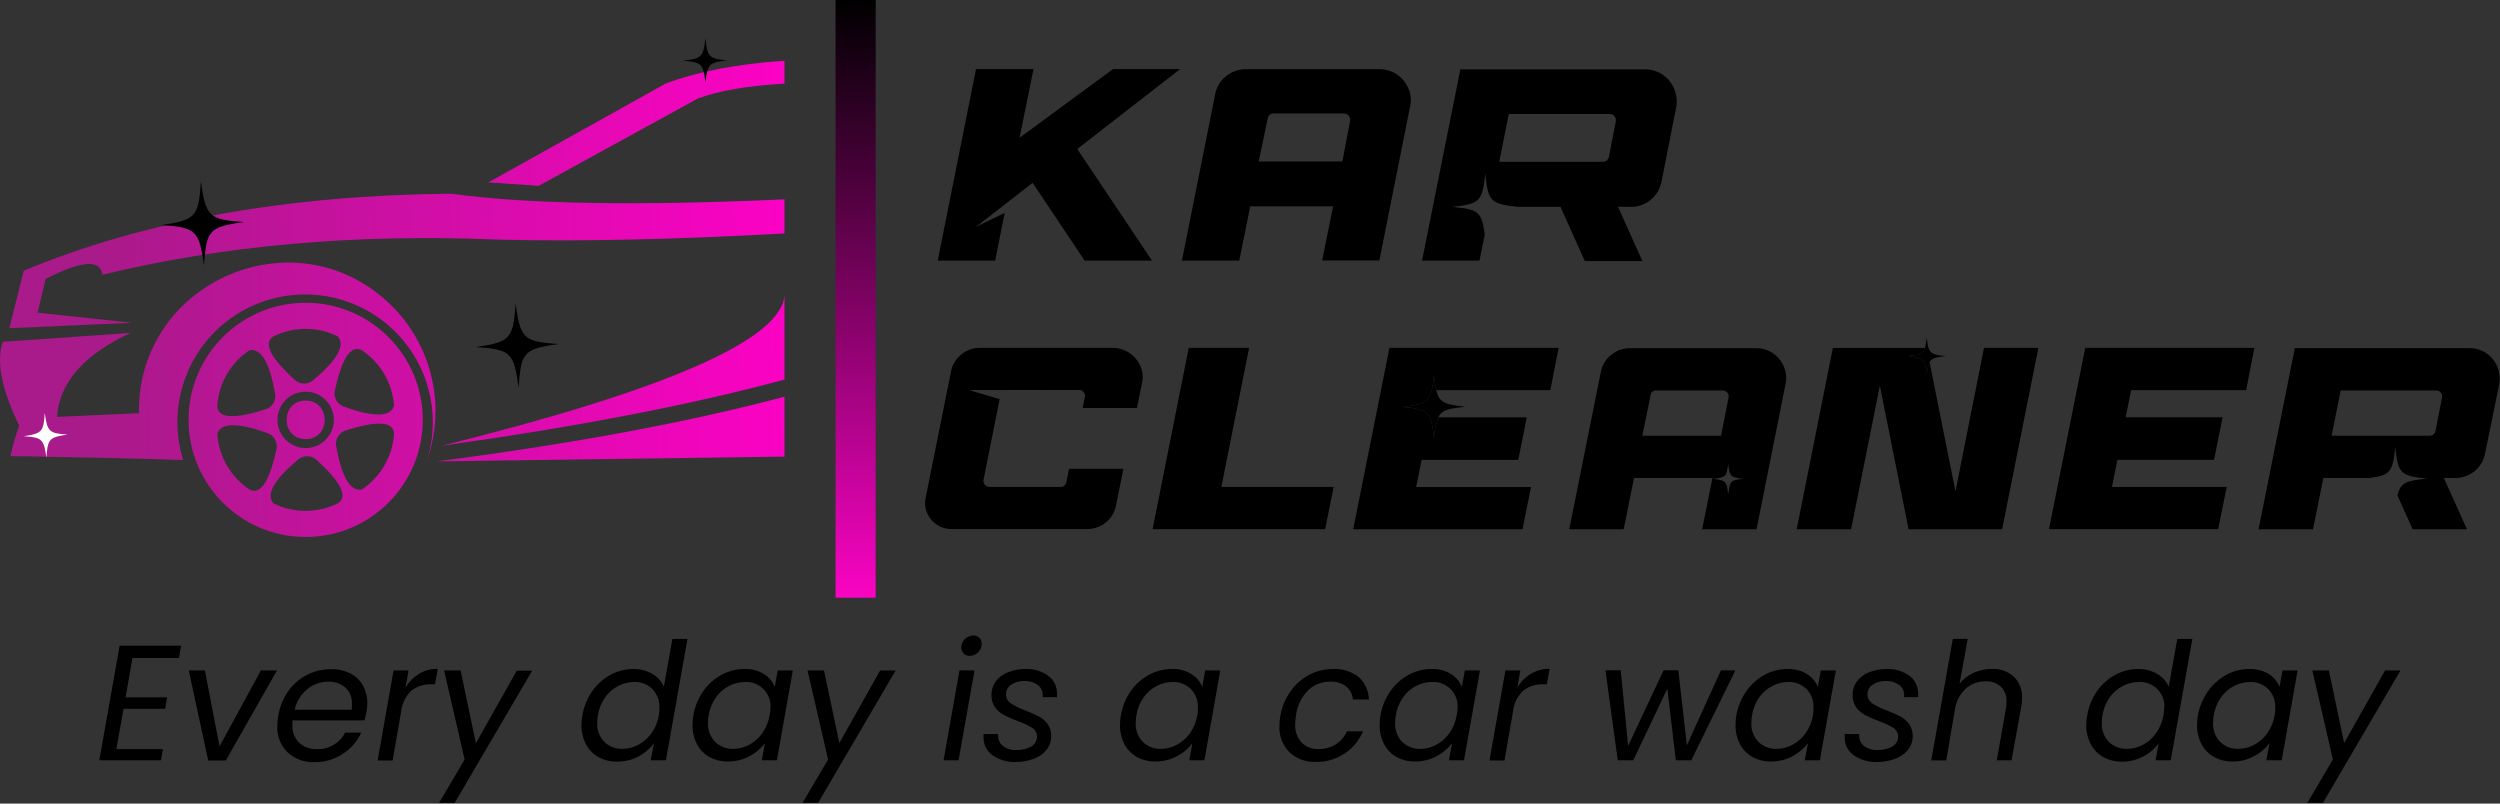 <svg xmlns="http://www.w3.org/2000/svg" width="2716" height="873" viewBox="0 0 2716 873" fill="none"><rect x="0" y="0" width="2716" height="873" fill="#333333" stroke="none"/><path d="M951.311 0H907.768V649.337H951.311V0Z" fill="url(#paint0_linear_45_52)"></path><path d="M1121.83 198.623L1060.28 246.45L1091.51 231.291L1081.13 283.135H1018.75L1060.36 75H1122.82L1107.66 149.659L1209.3 75H1282.14L1170.34 161.862L1251.52 283.135H1178.37L1121.83 198.623Z" fill="black"></path><path d="M1448.28 224.166H1358.24L1346.34 283.135H1284.03L1320.04 102.969C1321.36 94.965 1325.64 87.749 1332.01 82.732C1338.3 77.691 1346.16 75.008 1354.22 75.152H1498.23C1503.38 75.076 1508.49 76.175 1513.15 78.373C1517.81 80.564 1521.91 83.793 1525.14 87.81C1528.23 91.736 1530.5 96.246 1531.81 101.074C1533.06 106.046 1533.06 111.261 1531.81 116.233L1498.53 282.984H1436.38L1448.28 224.166ZM1367.41 175.43H1458.36L1466.7 131.544C1466.91 130.536 1466.88 129.498 1466.63 128.497C1466.38 127.504 1465.91 126.579 1465.26 125.784C1464.61 124.98 1463.79 124.343 1462.86 123.911C1461.93 123.479 1460.91 123.26 1459.88 123.282H1384.08C1383.26 123.169 1382.42 123.222 1381.62 123.449C1380.82 123.669 1380.08 124.055 1379.44 124.586C1378.8 125.117 1378.27 125.768 1377.9 126.511C1377.52 127.254 1377.31 128.065 1377.26 128.891L1367.41 175.43Z" fill="black"></path><path d="M1820.44 101.228C1819.17 96.392 1816.89 91.874 1813.77 87.963C1810.65 84.052 1806.68 80.892 1802.17 78.716C1797.44 76.435 1792.26 75.268 1787.01 75.306H1586.53L1544.92 283.137H1607.3L1612.99 255.093C1609.95 229.777 1605.86 227.276 1577.36 224.775C1607.68 221.591 1610.41 219.014 1613.59 188.544C1616.7 218.863 1619.2 221.515 1649.07 224.699H1695.3L1721.75 283.592H1784.28L1757.83 224.699H1771.17C1779.2 224.911 1787.03 222.22 1793.23 217.119C1799.44 212.071 1803.66 204.977 1805.13 197.109L1821.05 116.387C1822.03 111.354 1821.82 106.162 1820.44 101.228ZM1747.9 170.429C1747.58 171.945 1746.75 173.309 1745.55 174.295C1744.26 175.265 1742.7 175.795 1741.08 175.811H1628.75L1639.14 123.815H1748.81C1749.82 123.785 1750.82 123.989 1751.73 124.429C1752.64 124.861 1753.44 125.513 1754.04 126.316C1754.67 127.119 1755.13 128.052 1755.36 129.045C1755.6 130.038 1755.61 131.076 1755.41 132.077L1747.9 170.429Z" fill="black"></path><path d="M1053.07 423.81L1086.01 433.641L1068.5 521.181C1068.31 522.135 1068.34 523.125 1068.59 524.072C1068.84 525.02 1069.3 525.895 1069.93 526.634C1070.54 527.395 1071.32 528.005 1072.2 528.414C1073.08 528.823 1074.05 529.024 1075.03 529.002H1152.09C1153.64 529.088 1155.16 528.593 1156.35 527.61C1157.55 526.62 1158.34 525.228 1158.55 523.692L1161.42 509.341H1220.47L1212.58 548.447C1211.32 555.989 1207.34 562.798 1201.39 567.606C1195.49 572.385 1188.09 574.925 1180.51 574.781H1033.91C1029.52 574.81 1025.18 573.856 1021.21 571.983C1017.4 570.153 1014.05 567.505 1011.38 564.233C1008.75 560.961 1006.84 557.173 1005.79 553.111C1004.74 548.842 1004.74 544.393 1005.79 540.124L1033.05 404.221C1034.34 396.673 1038.35 389.856 1044.32 385.063C1050.19 380.298 1057.56 377.758 1065.13 377.888H1208.63C1213.6 377.844 1218.52 378.95 1222.99 381.117C1227.26 383.226 1231.05 386.211 1234.11 389.87C1237.14 393.544 1239.34 397.828 1240.57 402.427C1241.75 407.135 1241.75 412.071 1240.57 416.778L1235.18 443.256H1176.13L1178.64 431.416C1178.84 430.455 1178.81 429.464 1178.56 428.517C1178.32 427.57 1177.85 426.695 1177.21 425.963C1176.61 425.202 1175.85 424.592 1174.98 424.183C1174.11 423.767 1173.15 423.566 1172.18 423.595L1053.07 423.81Z" fill="black"></path><path d="M1291.44 377.892H1357.02L1326.89 529.006H1448.87L1439.61 574.929H1252.19L1291.44 377.892Z" fill="black"></path><path d="M1557.86 407.598C1558.32 413.044 1559.11 418.462 1560.23 423.814H1684.29L1693.26 377.892H1509.5L1470.11 575.001H1654.01L1663.34 529.078H1538.49L1544.44 499.587H1649.42L1658.68 453.377H1562.53C1559.72 460.675 1558.15 468.381 1557.86 476.195C1554.85 447.493 1552.48 444.91 1523.64 441.968C1552.48 438.668 1554.85 436.443 1557.86 407.598Z" fill="black"></path><path d="M1939.52 402.788C1938.32 398.21 1936.17 393.933 1933.21 390.231C1930.15 386.428 1926.27 383.371 1921.86 381.297C1917.45 379.217 1912.62 378.176 1907.74 378.248H1771.4C1763.8 378.119 1756.39 380.659 1750.45 385.423C1744.42 390.188 1740.36 397.012 1739.04 404.582L1704.82 574.998H1763.94L1775.21 519.245H1860.45L1849.19 574.998H1908.31L1939.81 417.139C1940.93 412.41 1940.84 407.466 1939.52 402.788ZM1784.18 473.394L1793.22 429.48C1793.27 428.698 1793.48 427.938 1793.84 427.242C1794.2 426.546 1794.7 425.929 1795.3 425.433C1795.91 424.931 1796.6 424.565 1797.36 424.35C1798.11 424.135 1798.9 424.07 1799.68 424.171H1871.43C1872.41 424.149 1873.37 424.357 1874.25 424.766C1875.13 425.175 1875.91 425.778 1876.52 426.538C1877.16 427.278 1877.62 428.153 1877.86 429.1C1878.1 430.047 1878.1 431.038 1877.89 431.992L1869.78 473.394H1784.18ZM1877.46 537.04C1876.02 522.689 1874.8 521.685 1860.67 520.25C1875.02 518.743 1876.02 517.595 1877.46 503.387C1878.96 517.738 1880.11 518.743 1894.32 520.25C1880.33 521.326 1879.18 522.474 1877.67 536.681L1877.46 537.04Z" fill="black"></path><path d="M2155.43 377.892L2124.43 533.814L2096.3 393.319C2094.37 397.861 2093.32 402.733 2093.22 407.67C2091.42 390.305 2089.99 388.87 2072.55 387.004C2084.89 385.713 2089.2 384.637 2091.28 377.963H1991.25L1951.93 575.001H2011.06L2042.27 419.079L2073.48 575.001H2175.09L2214.48 377.963L2155.43 377.892Z" fill="black"></path><path d="M2405.35 499.515H2300.37L2294.42 529.006H2419.12L2409.8 574.929H2226.03L2265.43 377.892H2449.19L2440.22 423.814H2315.22L2309.34 453.305H2414.6L2405.35 499.515Z" fill="black"></path><path d="M2714.61 402.787C2713.38 398.216 2711.23 393.946 2708.3 390.23C2705.24 386.427 2701.36 383.37 2696.95 381.296C2692.54 379.215 2687.71 378.175 2682.83 378.247H2493.11L2453.72 574.997H2512.84L2524.11 519.244H2574.33C2597.22 516.374 2599.52 512.068 2602.25 485.663C2605.26 514.365 2607.63 516.948 2636.55 519.961C2614.3 522.257 2607.84 524.195 2604.54 538.115L2621.12 574.997H2680.1L2654.99 519.244H2667.69C2675.27 519.251 2682.61 516.618 2688.47 511.803C2694.32 506.981 2698.31 500.279 2699.76 492.838L2715.19 417.137C2716.09 412.373 2715.89 407.465 2714.61 402.787ZM2645.95 468.298C2645.59 469.719 2644.82 470.989 2643.72 471.958C2642.5 472.876 2641.02 473.378 2639.49 473.393H2533.08L2542.91 424.169H2646.81C2647.75 424.141 2648.69 424.334 2649.54 424.751C2650.39 425.16 2651.13 425.777 2651.69 426.537C2652.29 427.298 2652.71 428.18 2652.93 429.12C2653.16 430.06 2653.17 431.043 2652.98 431.991L2645.95 468.298Z" fill="black"></path><path d="M1592.09 441.892C1574.15 443.758 1566.4 445.337 1562.52 453.301C1559.72 460.599 1558.15 468.305 1557.86 476.119C1554.85 447.417 1552.48 444.834 1523.63 441.892C1552.33 438.879 1554.85 436.439 1557.86 407.594C1558.32 413.04 1559.11 418.457 1560.23 423.81C1563.46 437.587 1569.99 439.596 1592.09 441.892Z" fill="black"></path><path d="M2113.88 386.93C2103.48 388.078 2098.74 389.011 2096.3 393.316C2094.37 397.858 2093.33 402.73 2093.22 407.667C2091.43 390.302 2089.99 388.867 2072.55 387.002C2084.9 385.71 2089.2 384.634 2091.28 377.961C2092.26 374.172 2092.92 370.312 2093.22 366.408C2095.01 383.701 2096.45 385.136 2113.88 386.93Z" fill="black"></path><path fill-rule="evenodd" clip-rule="evenodd" d="M289.808 444.242C254.524 455.679 236.6 454.637 236.029 441.125C237.6 416.555 250.548 394.133 271.031 380.499C283.664 378.069 292.998 393.999 299.011 428.3C299.828 435.075 296.078 441.566 289.808 444.242ZM321.243 413.598C293.698 388.757 285.64 372.718 297.06 365.478C319.114 354.555 345.003 354.555 367.062 365.478C375.481 375.197 366.35 391.249 339.652 413.598C334.197 417.697 326.698 417.697 321.243 413.598ZM363.497 425.514C371.241 389.238 381.102 374.227 393.091 380.499C413.574 394.133 426.521 416.555 428.092 441.125C423.877 453.274 405.413 453.397 372.701 441.456C366.436 438.769 362.681 432.276 363.497 425.514ZM374.315 468.05C409.598 456.624 427.528 457.668 428.092 471.18C426.522 495.737 413.575 518.159 393.092 531.794C380.457 534.236 371.124 518.294 365.111 484.004C364.295 477.23 368.043 470.738 374.315 468.05ZM342.879 498.694C370.424 523.534 378.481 539.585 367.062 546.827C345.009 557.749 319.114 557.749 297.06 546.827C288.642 537.094 297.771 521.055 324.47 498.694C329.926 494.607 337.424 494.607 342.879 498.694ZM300.625 486.79C292.882 523.068 283.021 538.065 271.031 531.793C250.548 518.158 237.6 495.736 236.029 471.179C240.246 459.017 258.71 458.906 291.422 470.847C297.686 473.525 301.442 480.016 300.625 486.79ZM332.061 425.514C348.979 425.514 362.693 439.236 362.693 456.146C362.693 473.069 348.978 486.778 332.061 486.778C315.144 486.778 301.429 473.069 301.429 456.146C301.429 439.235 315.144 425.514 332.061 425.514ZM332.061 435.209C359.625 435.209 359.625 477.083 332.061 477.083C304.498 477.083 304.498 435.209 332.061 435.209ZM332.061 328.92C402.327 328.92 459.289 385.886 459.289 456.146C459.289 526.418 402.327 583.374 332.061 583.374C261.795 583.374 204.833 526.418 204.833 456.146C204.833 385.886 261.795 328.92 332.061 328.92ZM852.307 321.036C848.276 369.159 724.251 423.55 480.201 484.2C626.801 463.755 750.827 439.811 852.307 412.383V321.036ZM852.307 431C748.409 458.65 622.61 482.066 474.869 501.235L852.307 496.069V431ZM142.005 361.648C91.153 385.186 64.486 415.61 62.001 452.918C62.001 452.918 91.651 451.569 150.939 448.893C148.804 307.573 318.022 232.245 421.601 328.393C468.881 372.288 485.418 440.143 463.628 500.854C481.828 443.898 461.486 381.702 413.152 346.491C364.822 311.292 299.374 311.016 250.744 345.805C202.121 380.598 181.252 442.622 198.967 499.738C151.301 498.192 88.76 496.767 11.357 495.48C13.917 483.428 17.082 472.432 20.863 462.491C1.707 422.961 -4.258 392.587 2.97 371.368C95.658 364.889 142.005 361.648 142.005 361.648ZM852.307 65.959C801.181 69.439 758.258 77.643 723.557 90.59L530.561 198.158L585.234 201.889L758.134 106.998C780.912 98.549 812.305 93.143 852.306 90.793V65.959H852.307ZM852.307 253.611C734.713 260.103 630.311 262.564 542.403 260.336C386.31 253.74 242.625 266.466 111.347 298.516C109.096 281.549 88.526 283.04 49.641 302.983C49.641 302.983 46.727 315.219 40.891 339.681C40.891 339.681 40.891 339.681 143.379 350.652C10.136 356.555 84.932 353.475 10.136 356.555C20.531 314.907 25.729 294.08 25.729 294.08C155.688 239.977 310.548 212.1 490.32 210.438C571.951 221.771 692.613 223.814 852.307 216.574V253.611Z" fill="url(#paint1_linear_45_52)"></path><path d="M606.805 373.74C577.713 377.871 569.329 380.763 565.675 399.476C564.558 406.604 563.812 413.794 563.445 421.01C558.181 382.895 554.852 379.57 516.837 377.036L525.092 375.776C555.004 370.849 557.808 365.001 560.099 329.674C565.464 367.976 568.692 371.114 606.805 373.74Z" fill="black"></path><path d="M264.983 241.209C235.89 245.339 227.506 248.232 223.852 266.945C222.736 274.073 221.99 281.263 221.622 288.478C216.359 250.364 213.029 247.039 175.014 244.505L183.27 243.244C213.182 238.318 215.986 232.469 218.277 197.143C223.642 235.445 226.87 238.583 264.983 241.209Z" fill="black"></path><path d="M73.544 472.13C58.028 474.333 53.557 475.876 51.608 485.856C51.013 489.657 50.615 493.492 50.419 497.34C47.611 477.013 45.836 475.239 25.561 473.887L29.964 473.215C45.917 470.588 47.413 467.469 48.634 448.628C51.496 469.056 53.217 470.729 73.544 472.13Z" fill="white"></path><path d="M790.879 65.582C770.333 67.688 768.484 69.434 766.378 90.083C766.378 88.799 766.378 87.566 765.967 86.436C763.913 69.28 761.139 67.585 741.826 65.89C762.372 63.733 764.221 61.986 766.378 41.338C768.484 61.884 770.179 63.681 790.417 65.839L790.879 65.582Z" fill="black"></path><path d="M143.886 714.883L136.386 757.564H181.567L179.437 770.063H134.257L126.388 813.762H177.123L174.808 825.982H107.871L129.998 701.459H196.75L194.436 714.883H143.886Z" fill="black"></path><path d="M238.504 810.884L283.407 728.393H300.905L245.355 826.16H226.191L205.082 728.393H222.58L238.504 810.884Z" fill="black"></path><path d="M380.617 731.545C386.382 734.516 391.146 739.127 394.319 744.784C397.546 750.718 399.173 757.384 399.041 764.134C399.016 767.244 398.706 770.337 398.115 773.392C397.6 776.54 396.825 779.632 395.8 782.65H317.661C317.661 785.057 317.661 786.724 317.661 787.835C317.455 791.371 318.01 794.917 319.287 798.222C320.565 801.528 322.536 804.518 325.067 806.999C330.376 811.721 337.321 814.174 344.417 813.85C350.932 814.026 357.36 812.323 362.934 808.943C368.095 805.814 372.268 801.287 374.969 795.889H392.467C388.23 805.249 381.383 813.193 372.747 818.757C363.672 824.877 352.956 828.108 342.01 828.015C336.628 828.284 331.246 827.478 326.176 825.655C321.107 823.821 316.45 821.007 312.476 817.369C308.666 813.6 305.697 809.073 303.766 804.083C301.835 799.084 300.986 793.741 301.274 788.39C301.303 784.659 301.675 780.937 302.385 777.28C303.94 767.717 307.643 758.634 313.217 750.709C318.474 743.34 325.423 737.349 333.477 733.22C341.532 729.1 350.459 726.971 359.508 727.008C366.806 726.804 374.046 728.36 380.617 731.545ZM382.283 764.504C382.483 761.199 381.939 757.903 380.688 754.838C379.438 751.774 377.515 749.033 375.062 746.821C369.857 742.543 363.277 740.312 356.545 740.525C348.269 740.534 340.252 743.414 333.863 748.672C326.902 754.403 322.048 762.282 320.068 771.077H382.005C382.266 768.892 382.359 766.698 382.283 764.504Z" fill="black"></path><path d="M455.243 732.007C461.402 728.359 468.455 726.498 475.611 726.637L472.556 743.395H468.297C460.666 743.163 453.183 745.542 447.096 750.153C440.695 756.162 436.683 764.281 435.801 773.021L426.543 826.163H410.248L427.561 728.396H443.856L440.615 746.913C444.203 740.821 449.224 735.71 455.243 732.007Z" fill="black"></path><path d="M500.421 728.393L516.994 807.458L561.433 728.578H578.191L493.941 872.266H476.998L504.773 825.141L482.46 728.393H500.421Z" fill="black"></path><path d="M643.551 750.61C648.742 743.287 655.554 737.269 663.456 733.019C671.145 728.909 679.736 726.779 688.454 726.816C695.535 726.715 702.511 728.538 708.637 732.093C714.194 735.232 718.606 740.065 721.228 745.888L730.486 694.135H746.873L723.45 825.972H706.97L710.396 807.456C705.774 813.705 699.743 818.769 692.793 822.241C685.843 825.722 678.17 827.5 670.4 827.453C663.363 827.574 656.412 825.889 650.217 822.547C644.437 819.278 639.714 814.427 636.607 808.567C633.255 802.04 631.569 794.79 631.7 787.458C631.708 783.819 632.08 780.19 632.812 776.626C634.442 767.275 638.108 758.387 643.551 750.61ZM716.413 769.126C716.596 765.34 716.001 761.553 714.663 757.998C713.325 754.443 711.274 751.212 708.637 748.481C706.041 745.962 702.967 743.99 699.595 742.685C696.223 741.389 692.623 740.768 689.009 740.889C682.938 740.889 676.961 742.389 671.604 745.24C665.915 748.157 661.022 752.415 657.346 757.646C653.332 763.433 650.674 770.043 649.569 776.996C649.072 779.681 648.824 782.412 648.828 785.143C648.608 788.958 649.176 792.772 650.498 796.364C651.821 799.947 653.868 803.215 656.513 805.974C659.108 808.493 662.182 810.465 665.554 811.77C668.926 813.066 672.527 813.686 676.14 813.566C682.218 813.538 688.196 812.011 693.546 809.122C699.203 806.076 704.082 801.771 707.803 796.531C711.912 790.745 714.637 784.097 715.765 777.089C716.23 774.459 716.447 771.793 716.413 769.126Z" fill="black"></path><path d="M764.196 750.614C769.353 743.3 776.134 737.282 784.008 733.024C791.661 728.913 800.223 726.774 808.913 726.821C816.375 726.524 823.756 728.459 830.114 732.375C835.342 735.671 839.392 740.532 841.687 746.263L844.928 728.394H861.315L844.002 825.976H827.615L831.04 807.46C826.494 813.367 820.712 818.199 814.098 821.625C806.948 825.43 798.957 827.374 790.859 827.272C783.822 827.393 776.871 825.708 770.676 822.366C764.901 819.125 760.203 814.265 757.159 808.386C753.835 801.859 752.181 794.6 752.345 787.277C752.367 783.648 752.708 780.018 753.363 776.445C755.048 767.15 758.745 758.336 764.196 750.614ZM837.058 769.131C837.327 765.39 836.796 761.641 835.502 758.123C834.207 754.605 832.179 751.41 829.551 748.735C826.923 746.068 823.757 743.985 820.262 742.634C816.768 741.282 813.025 740.689 809.283 740.893C803.215 740.921 797.243 742.411 791.878 745.244C786.236 748.198 781.38 752.447 777.713 757.651C773.708 763.446 771.022 770.057 769.843 777C769.378 779.694 769.162 782.416 769.195 785.147C768.975 788.962 769.543 792.776 770.865 796.368C772.187 799.951 774.234 803.22 776.879 805.978C779.471 808.497 782.545 810.469 785.918 811.774C789.291 813.08 792.892 813.691 796.507 813.57C802.585 813.543 808.563 812.015 813.912 809.126C819.57 806.08 824.449 801.775 828.17 796.535C832.247 790.74 834.939 784.092 836.04 777.093C836.676 774.482 837.017 771.816 837.058 769.131Z" fill="black"></path><path d="M895.186 728.393L911.851 807.273L956.198 728.393H973.048L888.798 872.266H871.855L899.63 825.141L877.318 728.393H895.186Z" fill="black"></path><path d="M1058.7 728.393L1041.38 825.974H1025.09L1042.4 728.207L1058.7 728.393ZM1046.94 709.876C1045.26 708.136 1044.33 705.812 1044.35 703.395C1044.39 699.951 1045.78 696.655 1048.22 694.22C1050.66 691.776 1053.95 690.387 1057.4 690.341C1059.83 690.276 1062.19 691.174 1063.97 692.841C1065.64 694.619 1066.54 696.979 1066.47 699.414C1066.52 701.146 1066.19 702.868 1065.52 704.46C1064.85 706.052 1063.85 707.497 1062.58 708.672C1061.39 709.922 1059.95 710.922 1058.36 711.589C1056.77 712.255 1055.06 712.589 1053.33 712.561C1050.94 712.552 1048.65 711.626 1046.94 709.969V709.876Z" fill="black"></path><path d="M1078.32 820.517C1075.2 818.304 1072.67 815.36 1070.95 811.935C1069.24 808.509 1068.41 804.713 1068.51 800.89C1068.45 799.751 1068.45 798.603 1068.51 797.464H1084.43C1084.12 799.76 1084.37 802.093 1085.16 804.278C1085.95 806.454 1087.26 808.407 1088.97 809.963C1093.27 813.453 1098.73 815.175 1104.25 814.777C1109.87 815.027 1115.44 813.712 1120.36 810.981C1122.27 809.907 1123.87 808.333 1124.96 806.426C1126.05 804.519 1126.61 802.343 1126.56 800.149C1126.61 798.307 1126.16 796.483 1125.28 794.862C1124.41 793.233 1123.12 791.872 1121.56 790.891C1116.75 787.863 1111.58 785.41 1106.19 783.577C1101.09 781.669 1096.08 779.512 1091.19 777.096C1087.27 775.087 1083.84 772.207 1081.19 768.671C1078.37 764.643 1076.94 759.792 1077.12 754.876C1077.04 749.608 1078.69 744.47 1081.84 740.248C1085.23 735.758 1089.82 732.323 1095.08 730.342C1101.24 727.907 1107.81 726.713 1114.43 726.824C1123.25 726.463 1131.94 729.11 1139.06 734.323C1142.05 736.628 1144.45 739.609 1146.06 743.016C1147.67 746.433 1148.45 750.182 1148.32 753.95C1148.38 755.126 1148.38 756.293 1148.32 757.468H1132.76V755.339C1132.86 753.154 1132.4 750.978 1131.45 749.006C1130.49 747.034 1129.07 745.331 1127.3 744.044C1123.12 741.091 1118.07 739.628 1112.95 739.878C1107.89 739.674 1102.88 741.026 1098.6 743.766C1096.84 744.896 1095.4 746.46 1094.41 748.312C1093.42 750.154 1092.92 752.228 1092.95 754.321C1092.91 756.265 1093.36 758.181 1094.27 759.903C1095.17 761.616 1096.51 763.079 1098.14 764.134C1103.21 767.328 1108.62 769.967 1114.25 772.004C1119.25 773.883 1124.12 776.05 1128.87 778.485C1132.53 780.475 1135.7 783.253 1138.13 786.632C1140.83 790.4 1142.2 794.964 1142.02 799.593C1142.14 805.037 1140.34 810.342 1136.93 814.592C1133.27 819.091 1128.43 822.489 1122.95 824.405C1116.5 826.785 1109.64 827.951 1102.77 827.831C1094.05 828.044 1085.49 825.489 1078.32 820.517Z" fill="black"></path><path d="M1228.58 750.614C1233.76 743.319 1240.53 737.301 1248.39 733.024C1256.04 728.913 1264.6 726.774 1273.3 726.821C1280.76 726.524 1288.14 728.459 1294.5 732.375C1299.75 735.662 1303.83 740.523 1306.16 746.263L1309.31 728.394H1325.7L1308.48 825.976H1292L1295.43 807.46C1290.93 813.404 1285.13 818.246 1278.48 821.625C1271.34 825.43 1263.34 827.374 1255.24 827.272C1248.21 827.393 1241.26 825.708 1235.06 822.366C1229.33 819.07 1224.64 814.228 1221.54 808.386C1218.22 801.859 1216.56 794.6 1216.73 787.277C1216.74 783.638 1217.11 780.009 1217.84 776.445C1219.5 767.159 1223.16 758.336 1228.58 750.614ZM1301.44 769.131C1301.64 765.344 1301.05 761.567 1299.73 758.012C1298.42 754.466 1296.38 751.216 1293.76 748.485C1288.44 743.458 1281.35 740.726 1274.04 740.893C1267.97 740.893 1261.98 742.393 1256.63 745.244C1250.94 748.161 1246.05 752.42 1242.38 757.651C1238.36 763.437 1235.7 770.047 1234.6 777C1234.1 779.685 1233.85 782.416 1233.86 785.147C1233.64 788.962 1234.2 792.776 1235.52 796.368C1236.85 799.951 1238.89 803.22 1241.54 805.978C1244.13 808.497 1247.21 810.469 1250.58 811.774C1253.96 813.07 1257.55 813.691 1261.17 813.57C1267.24 813.543 1273.22 812.015 1278.58 809.126C1284.23 806.08 1289.11 801.775 1292.83 796.535C1296.94 790.749 1299.67 784.101 1300.8 777.093C1301.26 774.463 1301.47 771.797 1301.44 769.131Z" fill="black"></path><path d="M1402.36 750.616C1407.59 743.265 1414.48 737.247 1422.45 733.025C1430.43 728.868 1439.29 726.739 1448.28 726.822C1458.28 726.332 1468.12 729.415 1476.06 735.525C1479.47 738.617 1482.22 742.367 1484.12 746.551C1486.04 750.736 1487.08 755.273 1487.17 759.874H1469.76C1469.56 757.143 1468.81 754.477 1467.56 752.042C1466.3 749.607 1464.56 747.45 1462.45 745.709C1457.56 742.033 1451.52 740.191 1445.41 740.524C1436.46 740.367 1427.8 743.691 1421.25 749.783C1413.98 757.087 1409.33 766.596 1408.01 776.817C1407.45 780.057 1407.13 783.344 1407.09 786.63C1406.64 793.981 1409.14 801.212 1414.03 806.721C1416.46 809.1 1419.37 810.952 1422.56 812.165C1425.74 813.378 1429.14 813.915 1432.55 813.757C1439.07 813.896 1445.5 812.165 1451.06 808.758C1456.45 805.314 1460.7 800.351 1463.28 794.5H1480.78C1476.7 804.277 1469.8 812.628 1460.97 818.479C1451.82 824.663 1440.99 827.894 1429.95 827.737C1424.63 828.024 1419.31 827.237 1414.3 825.422C1409.29 823.608 1404.7 820.812 1400.79 817.183C1397.1 813.405 1394.23 808.906 1392.36 803.971C1390.49 799.027 1389.68 793.759 1389.96 788.482C1389.98 784.631 1390.35 780.788 1391.07 777.002C1392.79 767.466 1396.66 758.448 1402.36 750.616Z" fill="black"></path><path d="M1510.68 750.614C1515.84 743.3 1522.62 737.282 1530.49 733.024C1538.15 728.913 1546.7 726.774 1555.4 726.821C1562.86 726.524 1570.24 728.459 1576.6 732.375C1581.83 735.671 1585.87 740.532 1588.17 746.263L1591.41 728.394H1607.8L1590.48 825.976H1574.1L1577.52 807.46C1572.98 813.367 1567.19 818.199 1560.58 821.625C1553.43 825.43 1545.44 827.374 1537.34 827.272C1530.31 827.393 1523.35 825.708 1517.16 822.366C1511.38 819.125 1506.69 814.265 1503.64 808.386C1500.32 801.859 1498.66 794.6 1498.83 787.277C1498.85 783.648 1499.19 780.018 1499.85 776.445C1501.53 767.15 1505.23 758.336 1510.68 750.614ZM1583.54 769.131C1583.81 765.39 1583.28 761.641 1581.99 758.123C1580.69 754.605 1578.66 751.41 1576.03 748.735C1573.4 746.068 1570.24 743.985 1566.75 742.634C1563.25 741.282 1559.51 740.689 1555.77 740.893C1549.7 740.921 1543.73 742.411 1538.36 745.244C1532.72 748.198 1527.86 752.447 1524.2 757.651C1520.19 763.437 1517.52 770.047 1516.42 777C1515.87 779.685 1515.63 782.416 1515.68 785.147C1515.46 788.962 1516.03 792.776 1517.34 796.368C1518.67 799.951 1520.71 803.22 1523.36 805.978C1525.95 808.497 1529.03 810.469 1532.41 811.774C1535.78 813.07 1539.38 813.691 1542.99 813.57C1549.07 813.543 1555.04 812.015 1560.4 809.126C1566.05 806.08 1570.93 801.775 1574.65 796.535C1578.73 790.74 1581.42 784.092 1582.52 777.093C1583.16 774.482 1583.5 771.816 1583.54 769.131Z" fill="black"></path><path d="M1663.17 732.007C1669.28 728.359 1676.31 726.498 1683.44 726.637L1680.48 743.395H1676.13C1668.53 743.154 1661.07 745.542 1655.02 750.153C1648.59 756.143 1644.57 764.272 1643.72 773.021L1634.46 826.163H1618.17L1635.48 728.396H1651.68L1648.54 746.913C1652.07 740.784 1657.11 735.655 1663.17 732.007Z" fill="black"></path><path d="M1885.27 728.386L1837.41 825.968H1820.65L1811.39 748.199L1774.36 825.968H1757.51L1744.18 728.201H1760.75L1768.8 810.322L1807.32 728.201H1823.34L1832.59 809.766L1869.63 728.201L1885.27 728.386Z" fill="black"></path><path d="M1897.4 750.614C1902.58 743.319 1909.36 737.301 1917.21 733.024C1924.87 728.913 1933.43 726.774 1942.12 726.821C1949.58 726.524 1956.96 728.459 1963.32 732.375C1968.55 735.671 1972.59 740.532 1974.89 746.263L1978.13 728.394H1994.52L1977.11 825.976H1960.73L1964.15 807.46C1959.63 813.385 1953.84 818.227 1947.21 821.625C1940.06 825.43 1932.07 827.374 1923.97 827.272C1916.93 827.393 1909.98 825.708 1903.79 822.366C1898.04 819.097 1893.34 814.246 1890.27 808.386C1886.95 801.859 1885.3 794.6 1885.46 787.277C1885.48 783.648 1885.82 780.018 1886.47 776.445C1888.22 767.15 1891.95 758.336 1897.4 750.614ZM1970.26 769.131C1970.45 765.344 1969.85 761.558 1968.51 758.002C1967.18 754.447 1965.12 751.216 1962.48 748.485C1959.89 745.967 1956.82 743.995 1953.45 742.689C1950.07 741.393 1946.48 740.773 1942.86 740.893C1936.79 740.893 1930.81 742.393 1925.45 745.244C1919.77 748.161 1914.87 752.42 1911.19 757.651C1907.18 763.437 1904.53 770.047 1903.42 777C1902.88 779.685 1902.63 782.416 1902.68 785.147C1902.45 788.962 1903.03 792.776 1904.35 796.368C1905.67 799.951 1907.72 803.22 1910.36 805.978C1912.96 808.497 1916.04 810.469 1919.41 811.774C1922.78 813.07 1926.38 813.691 1929.99 813.57C1936.07 813.543 1942.04 812.015 1947.39 809.126C1953.05 806.08 1957.93 801.775 1961.65 796.535C1965.72 790.721 1968.43 784.083 1969.61 777.093C1970.05 774.463 1970.23 771.797 1970.17 769.131H1970.26Z" fill="black"></path><path d="M2013.86 820.517C2010.75 818.286 2008.23 815.342 2006.52 811.916C2004.82 808.5 2003.97 804.713 2004.05 800.89C2003.98 799.751 2003.98 798.603 2004.05 797.464H2019.97C2019.66 799.76 2019.91 802.093 2020.7 804.278C2021.48 806.454 2022.8 808.407 2024.51 809.963C2028.81 813.453 2034.27 815.175 2039.79 814.777C2045.41 815.027 2050.98 813.712 2055.9 810.981C2057.8 809.889 2059.38 808.315 2060.47 806.407C2061.56 804.5 2062.13 802.343 2062.1 800.149C2062.14 798.307 2061.7 796.483 2060.82 794.862C2059.94 793.233 2058.66 791.872 2057.1 790.891C2052.27 787.882 2047.11 785.428 2041.73 783.577C2036.62 781.669 2031.62 779.512 2026.73 777.096C2022.8 775.087 2019.38 772.207 2016.73 768.671C2013.91 764.643 2012.47 759.792 2012.66 754.876C2012.57 749.608 2014.23 744.47 2017.38 740.248C2020.74 735.739 2025.34 732.295 2030.62 730.342C2036.78 727.907 2043.35 726.713 2049.97 726.824C2058.79 726.463 2067.48 729.11 2074.6 734.323C2077.59 736.628 2079.99 739.609 2081.6 743.016C2083.21 746.433 2083.98 750.182 2083.86 753.95C2083.92 755.126 2083.92 756.293 2083.86 757.468H2068.67V755.339C2068.74 753.154 2068.27 750.988 2067.32 749.025C2066.37 747.062 2064.96 745.349 2063.21 744.044C2059.03 741.091 2053.97 739.628 2048.86 739.878C2043.79 739.655 2038.78 741.017 2034.51 743.766C2032.73 744.886 2031.28 746.451 2030.29 748.293C2029.31 750.145 2028.81 752.219 2028.86 754.321C2028.82 756.265 2029.27 758.181 2030.18 759.903C2031.08 761.616 2032.42 763.079 2034.05 764.134C2039.11 767.347 2044.51 769.985 2050.16 772.004C2055.15 773.883 2060.03 776.05 2064.78 778.485C2068.41 780.512 2071.57 783.29 2074.04 786.632C2076.74 790.4 2078.11 794.964 2077.93 799.593C2078.05 805.037 2076.25 810.342 2072.84 814.592C2069.17 819.091 2064.34 822.489 2058.86 824.405C2052.4 826.785 2045.55 827.951 2038.68 827.831C2029.83 828.09 2021.15 825.526 2013.86 820.517Z" fill="black"></path><path d="M2187.46 734.78C2190.61 737.771 2193.09 741.418 2194.69 745.464C2196.28 749.51 2196.97 753.862 2196.72 758.204C2196.76 761.685 2196.46 765.157 2195.79 768.573L2185.33 825.974H2169.31L2179.12 770.424C2179.62 767.832 2179.87 765.194 2179.87 762.555C2180.07 759.528 2179.63 756.491 2178.6 753.639C2177.56 750.788 2175.94 748.177 2173.85 745.983C2169.26 741.955 2163.27 739.891 2157.18 740.243C2149.14 740.048 2141.32 742.927 2135.33 748.297C2128.86 754.528 2124.74 762.805 2123.67 771.721L2114.41 826.067H2098.12L2121.54 694.044H2137.74L2128.85 742.65C2132.98 737.576 2138.25 733.549 2144.22 730.892C2150.43 728.133 2157.16 726.716 2163.94 726.726C2172.52 726.281 2180.95 729.161 2187.46 734.78Z" fill="black"></path><path d="M2278.37 750.61C2283.57 743.287 2290.37 737.269 2298.28 733.019C2305.97 728.909 2314.55 726.779 2323.28 726.816C2330.36 726.705 2337.34 728.529 2343.46 732.093C2349.04 735.232 2353.48 740.065 2356.14 745.888L2365.4 694.135H2381.79L2358.27 825.972H2341.79L2345.22 807.456C2340.84 813.492 2335.1 818.408 2328.46 821.806C2321.31 825.62 2313.32 827.565 2305.22 827.453C2298.21 827.574 2291.3 825.889 2285.13 822.547C2279.33 819.288 2274.57 814.436 2271.43 808.567C2268.08 802.04 2266.39 794.79 2266.52 787.458C2266.53 783.819 2266.9 780.19 2267.63 776.626C2269.26 767.275 2272.93 758.387 2278.37 750.61ZM2351.33 769.126C2351.6 765.386 2351.07 761.637 2349.77 758.118C2348.48 754.6 2346.45 751.406 2343.82 748.731C2341.19 746.064 2338.02 743.981 2334.53 742.629C2331.03 741.278 2327.29 740.685 2323.55 740.889C2317.48 740.889 2311.51 742.389 2306.15 745.24C2300.47 748.138 2295.6 752.406 2291.98 757.646C2287.9 763.405 2285.21 770.025 2284.11 776.996C2283.61 779.681 2283.36 782.412 2283.37 785.143C2283.15 788.958 2283.72 792.772 2285.04 796.364C2286.36 799.947 2288.41 803.215 2291.06 805.974C2293.65 808.493 2296.72 810.465 2300.1 811.77C2303.47 813.066 2307.07 813.686 2310.68 813.566C2316.77 813.566 2322.75 812.039 2328.09 809.122C2333.77 806.104 2338.65 801.79 2342.35 796.531C2346.46 790.745 2349.18 784.097 2350.31 777.089C2350.81 774.459 2351.06 771.802 2351.05 769.126H2351.33Z" fill="black"></path><path d="M2399.01 750.614C2404.19 743.319 2410.97 737.301 2418.83 733.024C2426.48 728.913 2435.04 726.774 2443.73 726.821C2451.19 726.524 2458.57 728.459 2464.93 732.375C2470.18 735.634 2474.25 740.504 2476.5 746.263L2479.74 728.394H2496.13L2478.82 825.976H2462.15L2465.58 807.46C2461.08 813.404 2455.28 818.246 2448.64 821.625C2441.49 825.43 2433.5 827.374 2425.4 827.272C2418.36 827.393 2411.41 825.708 2405.22 822.366C2399.47 819.097 2394.77 814.246 2391.7 808.386C2388.38 801.859 2386.72 794.6 2386.88 787.277C2386.9 783.648 2387.25 780.018 2387.9 776.445C2389.7 767.131 2393.49 758.326 2399.01 750.614ZM2471.88 769.131C2472.06 765.344 2471.46 761.558 2470.13 758.002C2468.78 754.447 2466.74 751.216 2464.1 748.485C2461.51 745.967 2458.42 743.995 2455.05 742.689C2451.68 741.393 2448.08 740.773 2444.47 740.893C2438.4 740.893 2432.43 742.393 2427.07 745.244C2421.38 748.161 2416.48 752.42 2412.81 757.651C2408.79 763.437 2406.13 770.047 2405.03 777C2404.53 779.685 2404.28 782.416 2404.29 785.147C2404.07 788.962 2404.63 792.776 2405.96 796.368C2407.28 799.951 2409.33 803.22 2411.97 805.978C2414.57 808.497 2417.64 810.469 2421.02 811.774C2424.39 813.07 2427.99 813.691 2431.6 813.57C2437.68 813.543 2443.66 812.015 2449.01 809.126C2454.66 806.08 2459.54 801.775 2463.27 796.535C2467.32 790.721 2470.04 784.083 2471.23 777.093C2471.69 774.463 2471.9 771.797 2471.88 769.131Z" fill="black"></path><path d="M2530.1 728.393L2546.67 807.273L2591.11 728.393H2607.87L2523.62 872.266H2506.68L2534.45 825.141L2512.14 728.393H2530.1Z" fill="black"></path><defs><linearGradient id="paint0_linear_45_52" x1="929.539" y1="0" x2="929.539" y2="649.337" gradientUnits="userSpaceOnUse"><stop></stop><stop offset="1" stop-color="#F904C3"></stop></linearGradient><linearGradient id="paint1_linear_45_52" x1="0.296" y1="349.344" x2="904.512" y2="324.667" gradientUnits="userSpaceOnUse"><stop offset="0.12" stop-color="#A91A8A"></stop><stop offset="0.98" stop-color="#FF01C7"></stop></linearGradient></defs></svg>